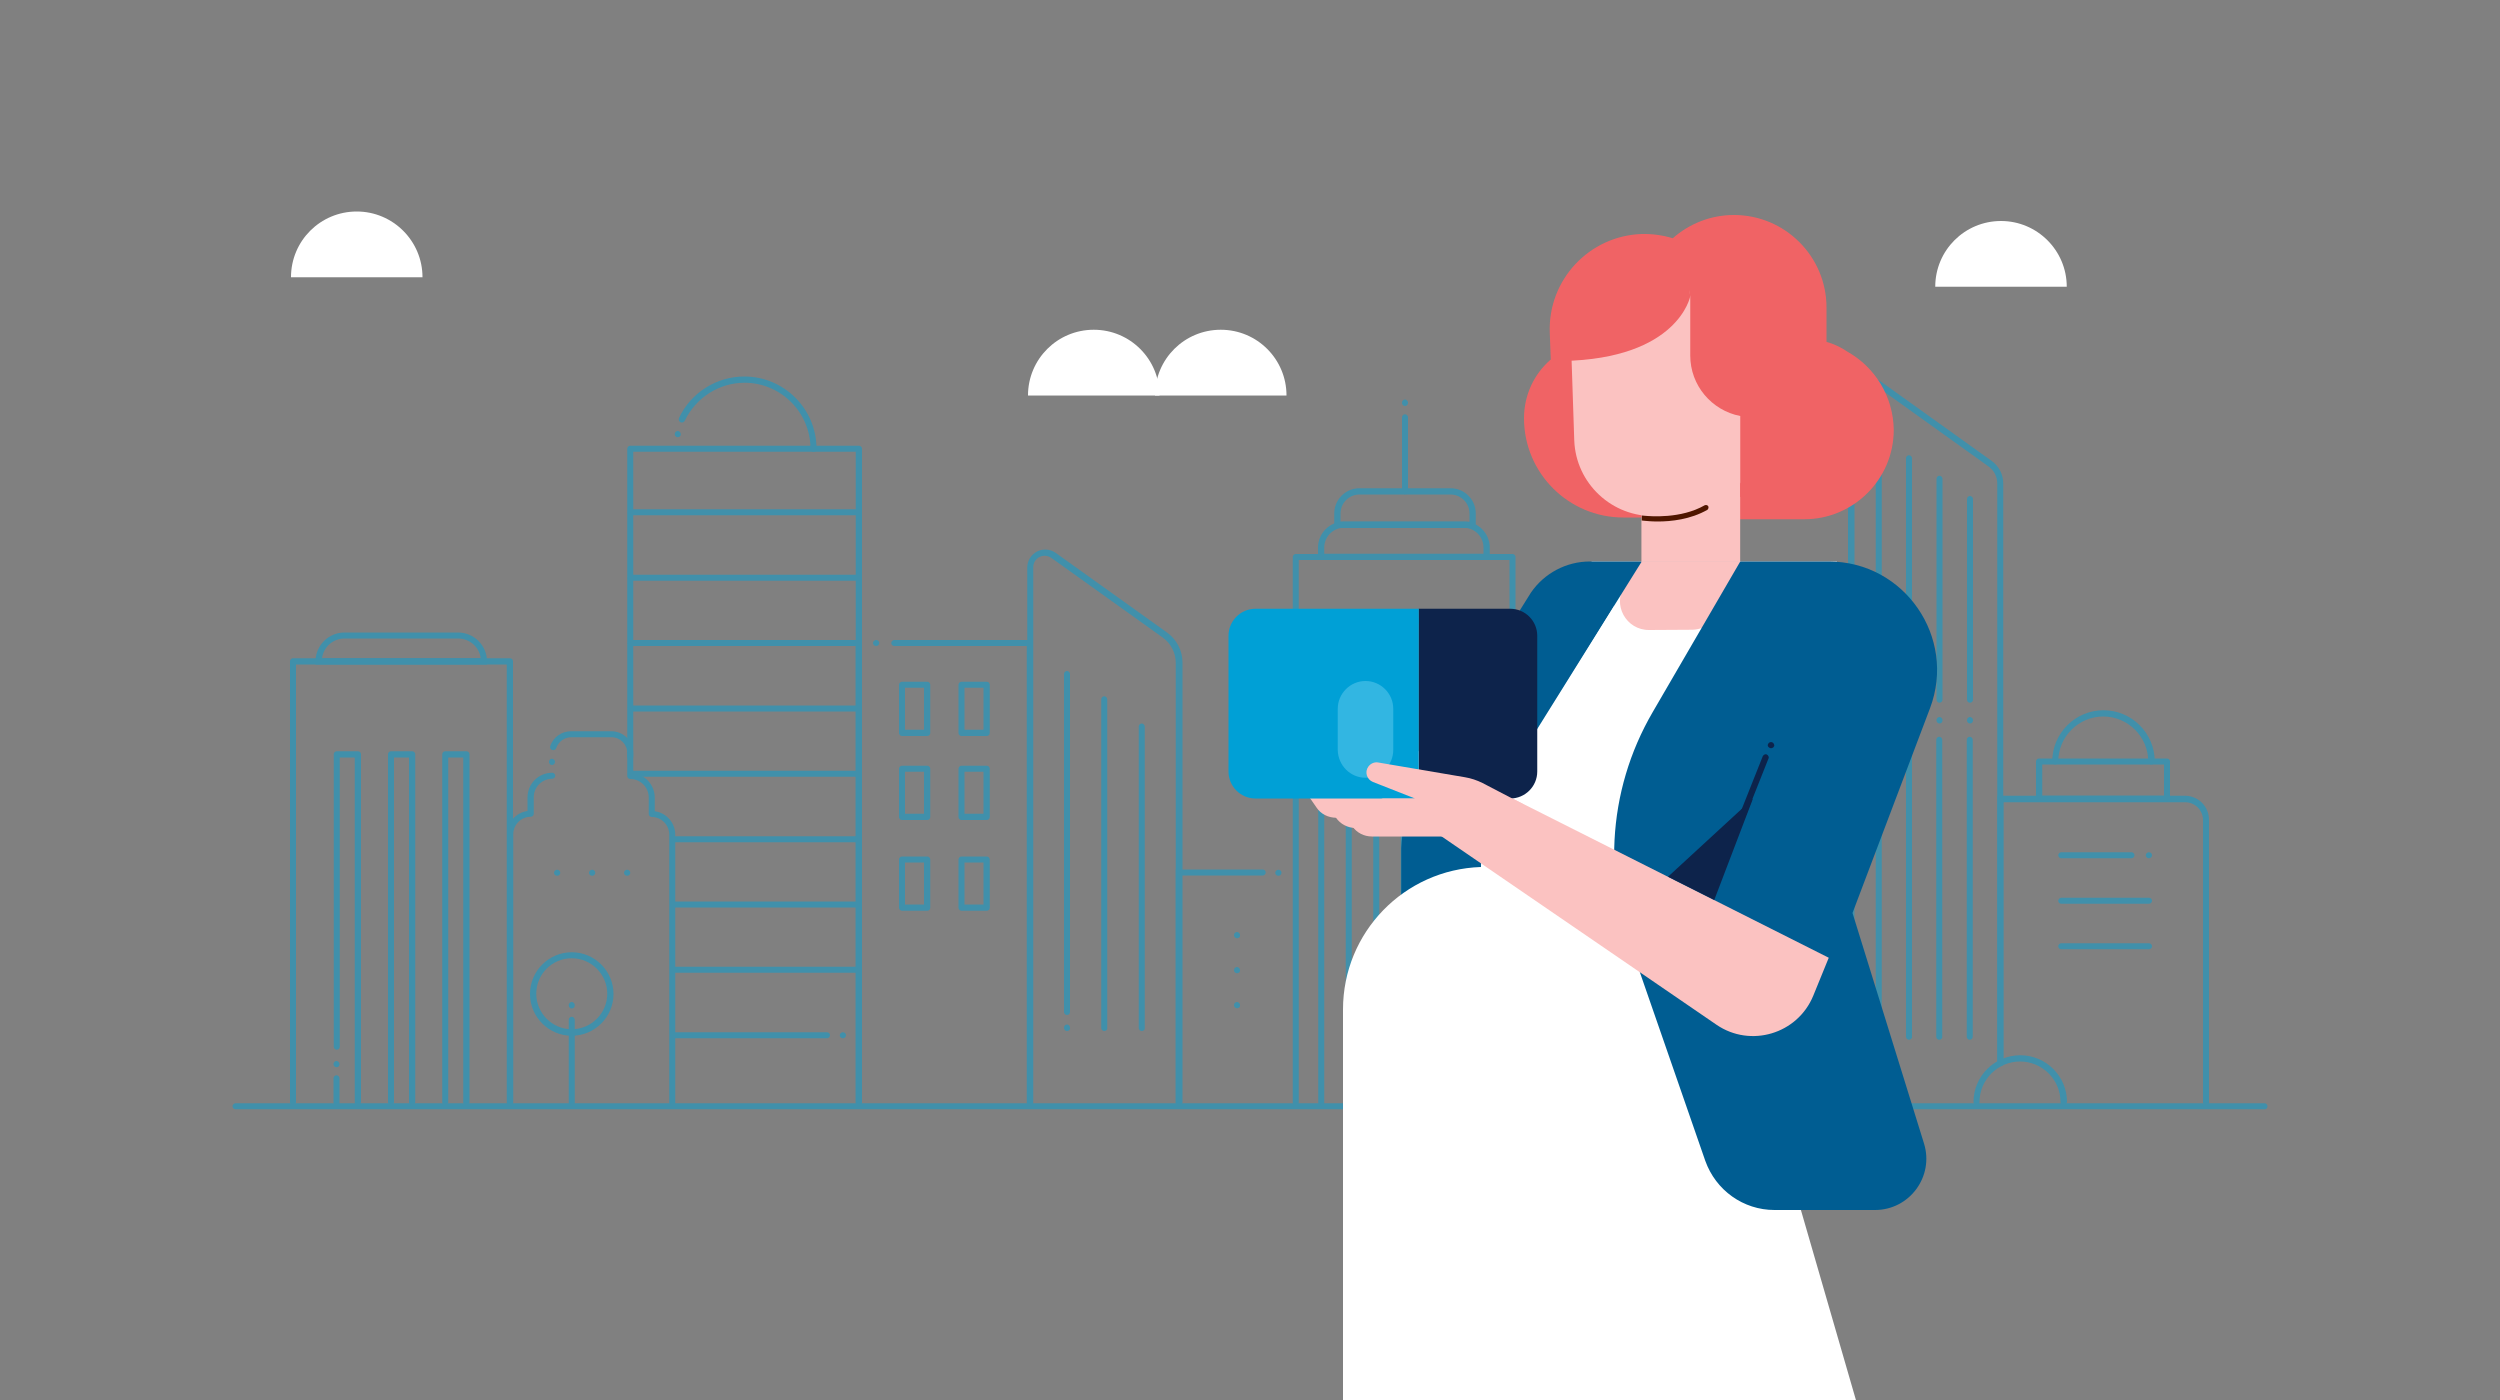 <svg width="1000" height="560" viewBox="0 0 1000 560" fill="none" xmlns="http://www.w3.org/2000/svg">
<rect x="0" y="0" width="1000" height="560" fill="#808080" stroke="none"/>
<g clip-path="url(#clip0)">
<g opacity="0.5">
<path d="M882.4 442C881.7 442 881.2 441.4 881.2 440.8V328C881.2 324.1 878 320.9 874.1 320.9H801.4V425.3C801.4 426 800.8 426.5 800.2 426.5C799.5 426.5 799 425.9 799 425.2V318.3H874C879.3 318.3 883.6 322.6 883.6 327.9V440.7C883.7 441.5 883.1 442 882.4 442Z" fill="#00A0D6"/>
<path d="M325.4 180.7C324.7 180.7 324.2 180.1 324.2 179.5C324.2 165 312.4 153.1 297.8 153.1C287.6 153.1 278.3 159.1 273.9 168.3C273.6 168.9 272.9 169.2 272.2 168.9C271.6 168.6 271.3 167.9 271.6 167.2C276.3 157.1 286.6 150.6 297.7 150.6C313.6 150.6 326.6 163.5 326.6 179.5C326.6 180.2 326.1 180.7 325.4 180.7Z" fill="#00A0D6"/>
<path d="M411.9 442.2C411.2 442.2 410.7 441.6 410.7 441V258.4H357.7C357 258.4 356.5 257.8 356.5 257.2C356.5 256.6 357.1 256 357.7 256H413.2V441C413.2 441.6 412.6 442.2 411.9 442.2Z" fill="#00A0D6"/>
<path d="M343.5 442.2C342.8 442.2 342.3 441.6 342.3 441V257.2C342.3 256.5 342.9 256 343.5 256C344.1 256 344.7 256.6 344.7 257.2V441C344.7 441.6 344.2 442.2 343.5 442.2Z" fill="#00A0D6"/>
<path d="M343.5 442.2C342.8 442.2 342.3 441.6 342.3 441V180.7H253.3V302.6C253.3 303.3 252.7 303.8 252.1 303.8C251.5 303.8 250.9 303.2 250.9 302.6V179.5C250.9 178.8 251.5 178.3 252.1 178.3H343.6C344.3 178.3 344.8 178.9 344.8 179.5V441C344.7 441.6 344.2 442.2 343.5 442.2Z" fill="#00A0D6"/>
<path d="M343.5 206.1H252.3C251.6 206.1 251.1 205.5 251.1 204.9C251.1 204.3 251.7 203.7 252.3 203.7H343.5C344.2 203.7 344.7 204.3 344.7 204.9C344.7 205.5 344.2 206.1 343.5 206.1Z" fill="#00A0D6"/>
<path d="M343.5 232.3H252.3C251.6 232.3 251.1 231.7 251.1 231.1C251.1 230.5 251.7 229.9 252.3 229.9H343.5C344.2 229.9 344.7 230.5 344.7 231.1C344.7 231.7 344.2 232.3 343.5 232.3Z" fill="#00A0D6"/>
<path d="M343.5 258.4H252.3C251.6 258.4 251.1 257.8 251.1 257.2C251.1 256.6 251.7 256 252.3 256H343.5C344.2 256 344.7 256.6 344.7 257.2C344.7 257.8 344.2 258.4 343.5 258.4Z" fill="#00A0D6"/>
<path d="M343.5 284.6H252.3C251.6 284.6 251.1 284 251.1 283.4C251.1 282.8 251.7 282.2 252.3 282.2H343.5C344.2 282.2 344.7 282.8 344.7 283.4C344.7 284 344.2 284.6 343.5 284.6Z" fill="#00A0D6"/>
<path d="M343.5 310.7H252.3C251.6 310.7 251.1 310.1 251.1 309.5C251.1 308.9 251.7 308.3 252.3 308.3H343.5C344.2 308.3 344.7 308.9 344.7 309.5C344.7 310.1 344.2 310.7 343.5 310.7Z" fill="#00A0D6"/>
<path d="M343.5 336.9H269.5C268.8 336.9 268.3 336.3 268.3 335.7C268.3 335.1 268.9 334.5 269.5 334.5H343.5C344.2 334.5 344.7 335.1 344.7 335.7C344.7 336.3 344.2 336.9 343.5 336.9Z" fill="#00A0D6"/>
<path d="M343.5 363H269.5C268.8 363 268.3 362.4 268.3 361.8C268.3 361.2 268.9 360.6 269.5 360.6H343.5C344.2 360.6 344.7 361.2 344.7 361.8C344.7 362.4 344.2 363 343.5 363Z" fill="#00A0D6"/>
<path d="M343.5 389.1H269.5C268.8 389.1 268.3 388.5 268.3 387.9C268.3 387.3 268.9 386.7 269.5 386.7H343.5C344.2 386.7 344.7 387.3 344.7 387.9C344.7 388.5 344.2 389.1 343.5 389.1Z" fill="#00A0D6"/>
<path d="M330.8 415.3H269.5C268.8 415.3 268.3 414.7 268.3 414.1C268.3 413.5 268.9 412.9 269.5 412.9H330.8C331.5 412.9 332 413.5 332 414.1C332 414.7 331.5 415.3 330.8 415.3Z" fill="#00A0D6"/>
<path d="M203.9 442.1C203.2 442.1 202.7 441.5 202.7 440.9V265.8H118.4V440.9C118.4 441.6 117.8 442.1 117.2 442.1C116.6 442.1 116 441.5 116 440.9V264.5C116 263.8 116.6 263.3 117.2 263.3H204C204.7 263.3 205.2 263.9 205.2 264.5V440.8C205.2 441.6 204.6 442.1 203.9 442.1Z" fill="#00A0D6"/>
<path d="M905.9 443.7H94.2C93.5 443.7 93 443.1 93 442.5C93 441.9 93.6 441.3 94.2 441.3H905.8C906.5 441.3 907 441.9 907 442.5C907 443.1 906.6 443.7 905.9 443.7Z" fill="#00A0D6"/>
<path d="M194.9 265.8H126.2V264.6C126.2 258.2 131.4 253 137.8 253H183.2C189.6 253 194.8 258.2 194.8 264.6V265.8H194.9ZM128.8 263.3H192.3C191.7 258.8 187.9 255.4 183.2 255.4H137.8C133.2 255.4 129.4 258.8 128.8 263.3Z" fill="#00A0D6"/>
<path d="M471.5 442.3C470.8 442.3 470.3 441.7 470.3 441.1V265.1C470.3 261.2 468.4 257.4 465.2 255.1L420.6 223.2C419.2 222.2 417.3 222 415.8 222.8C414.2 223.6 413.3 225.2 413.3 226.9V441C413.3 441.7 412.7 442.2 412.1 442.2C411.5 442.2 410.9 441.6 410.9 441V227C410.9 224.3 412.4 221.9 414.8 220.6C417.2 219.4 420 219.6 422.2 221.1L466.8 253C470.7 255.8 473 260.3 473 265V441C472.8 441.8 472.2 442.3 471.5 442.3Z" fill="#00A0D6"/>
<path d="M426.8 406C426.1 406 425.6 405.4 425.6 404.8V269.6C425.6 268.9 426.2 268.4 426.8 268.4C427.4 268.4 428 269 428 269.6V404.8C428 405.4 427.5 406 426.8 406Z" fill="#00A0D6"/>
<path d="M441.7 412.4C441 412.4 440.5 411.8 440.5 411.2V279.7C440.5 279 441.1 278.5 441.7 278.5C442.3 278.5 442.9 279.1 442.9 279.7V411.2C443 411.9 442.4 412.4 441.7 412.4Z" fill="#00A0D6"/>
<path d="M456.7 412.4C456 412.4 455.5 411.8 455.5 411.2V290.6C455.5 289.9 456.1 289.4 456.7 289.4C457.3 289.4 457.9 290 457.9 290.6V411.2C458 411.9 457.4 412.4 456.7 412.4Z" fill="#00A0D6"/>
<path d="M605 442.3C604.3 442.3 603.8 441.7 603.8 441.1V224H519.5V441C519.5 441.7 518.9 442.2 518.3 442.2C517.7 442.2 517.1 441.6 517.1 441V222.8C517.1 222.1 517.7 221.6 518.3 221.6H605C605.7 221.6 606.2 222.2 606.2 222.8V441.1C606.2 441.8 605.6 442.3 605 442.3Z" fill="#00A0D6"/>
<path d="M595.9 224H527.2V219C527.2 213.3 531.9 208.6 537.6 208.6H585.5C591.2 208.6 595.9 213.3 595.9 219V224ZM529.7 221.5H593.4V219C593.4 214.6 589.8 211.1 585.5 211.1H537.6C533.2 211.1 529.7 214.7 529.7 219V221.5Z" fill="#00A0D6"/>
<path d="M594.6 442.3C593.9 442.3 593.4 441.7 593.4 441.1V249.7H529.7V441.1C529.7 441.8 529.1 442.3 528.5 442.3C527.9 442.3 527.3 441.7 527.3 441.1V248.4C527.3 247.7 527.9 247.2 528.5 247.2H594.7C595.4 247.2 595.9 247.8 595.9 248.4V441.1C595.9 441.8 595.3 442.3 594.6 442.3Z" fill="#00A0D6"/>
<path d="M539.5 429.1C538.8 429.1 538.3 428.5 538.3 427.9V248.4C538.3 247.7 538.9 247.2 539.5 247.2C540.1 247.2 540.7 247.8 540.7 248.4V427.9C540.7 428.6 540.1 429.1 539.5 429.1Z" fill="#00A0D6"/>
<path d="M550.5 442.3C549.8 442.3 549.3 441.7 549.3 441.1V248.4C549.3 247.7 549.9 247.2 550.5 247.2C551.1 247.2 551.7 247.8 551.7 248.4V441.1C551.7 441.8 551.2 442.3 550.5 442.3Z" fill="#00A0D6"/>
<path d="M561.5 442.3C560.8 442.3 560.3 441.7 560.3 441.1V248.4C560.3 247.7 560.9 247.2 561.5 247.2C562.1 247.2 562.7 247.8 562.7 248.4V441.1C562.8 441.8 562.2 442.3 561.5 442.3Z" fill="#00A0D6"/>
<path d="M572.6 442.3C571.9 442.3 571.4 441.7 571.4 441.1V248.4C571.4 247.7 572 247.2 572.6 247.2C573.2 247.2 573.8 247.8 573.8 248.4V441.1C573.8 441.8 573.3 442.3 572.6 442.3Z" fill="#00A0D6"/>
<path d="M583.6 442.3C582.9 442.3 582.4 441.7 582.4 441.1V248.4C582.4 247.7 583 247.2 583.6 247.2C584.2 247.2 584.8 247.8 584.8 248.4V441.1C584.9 441.8 584.3 442.3 583.6 442.3Z" fill="#00A0D6"/>
<path d="M649.1 442.3C648.4 442.3 647.9 441.7 647.9 441.1V326.2H618.4C617.7 326.2 617.2 325.6 617.2 325C617.2 324.4 617.8 323.8 618.4 323.8H650.4V441.2C650.3 441.8 649.7 442.3 649.1 442.3Z" fill="#00A0D6"/>
<path d="M605 442.3C604.3 442.3 603.8 441.7 603.8 441.1V324.9C603.8 324.2 604.4 323.7 605 323.7C605.6 323.7 606.2 324.3 606.2 324.9V441.1C606.2 441.8 605.6 442.3 605 442.3Z" fill="#00A0D6"/>
<path d="M740.4 442.5C739.7 442.5 739.2 441.9 739.2 441.3V159.3C739.2 156.2 740.9 153.4 743.7 152C746.5 150.6 749.7 150.8 752.3 152.6L796.7 184.4C799.6 186.5 801.3 189.8 801.3 193.4V425.2C801.3 425.9 800.7 426.4 800.1 426.4C799.5 426.4 798.9 425.8 798.9 425.2V193.4C798.9 190.6 797.6 188.1 795.3 186.5L750.9 154.7C749.1 153.4 746.9 153.3 744.9 154.3C742.9 155.3 741.8 157.2 741.8 159.4V441.3C741.7 441.9 741.1 442.5 740.4 442.5Z" fill="#00A0D6"/>
<path d="M751.5 281.1C750.8 281.1 750.3 280.5 750.3 279.9V173.2C750.3 172.5 750.9 172 751.5 172C752.1 172 752.7 172.6 752.7 173.2V279.9C752.7 280.5 752.1 281.1 751.5 281.1Z" fill="#00A0D6"/>
<path d="M763.6 281.1C762.9 281.1 762.4 280.5 762.4 279.9V183.3C762.4 182.6 763 182.1 763.6 182.1C764.2 182.1 764.8 182.7 764.8 183.3V279.8C764.9 280.5 764.3 281.1 763.6 281.1Z" fill="#00A0D6"/>
<path d="M775.8 281.1C775.1 281.1 774.6 280.5 774.6 279.9V191.5C774.6 190.8 775.2 190.3 775.8 190.3C776.4 190.3 777 190.9 777 191.5V279.9C777 280.5 776.5 281.1 775.8 281.1Z" fill="#00A0D6"/>
<path d="M788 281.1C787.3 281.1 786.8 280.5 786.8 279.9V199.6C786.8 198.9 787.4 198.4 788 198.4C788.6 198.4 789.2 199 789.2 199.6V279.9C789.2 280.5 788.7 281.1 788 281.1Z" fill="#00A0D6"/>
<path d="M471.5 442.3C470.8 442.3 470.3 441.7 470.3 441.1V347.8H505.1C505.8 347.8 506.3 348.4 506.3 349C506.3 349.6 505.7 350.2 505.1 350.2H472.8V441C472.8 441.8 472.2 442.3 471.5 442.3Z" fill="#00A0D6"/>
<path d="M590.3 211.2H533.7V205.4C533.7 199.8 538.2 195.3 543.8 195.3H580.2C585.8 195.3 590.3 199.8 590.3 205.4V211.2ZM536.2 208.7H587.8V205.4C587.8 201.2 584.4 197.8 580.2 197.8H543.8C539.6 197.8 536.2 201.2 536.2 205.4V208.7Z" fill="#00A0D6"/>
<path d="M562 197.7C561.3 197.7 560.8 197.1 560.8 196.5V166.9C560.8 166.2 561.4 165.7 562 165.7C562.6 165.7 563.2 166.3 563.2 166.9V196.5C563.2 197.2 562.7 197.7 562 197.7Z" fill="#00A0D6"/>
<path d="M562 162.4C561.3 162.4 560.8 161.8 560.8 161.2V161C560.8 160.3 561.4 159.8 562 159.8C562.6 159.8 563.2 160.4 563.2 161V161.1C563.2 161.9 562.7 162.4 562 162.4Z" fill="#00A0D6"/>
<path d="M866.8 320.8H815.6C814.9 320.8 814.4 320.2 814.4 319.6V304.6C814.4 303.9 815 303.4 815.6 303.4H866.8C867.5 303.4 868 304 868 304.6V319.6C868.1 320.3 867.5 320.8 866.8 320.8ZM816.9 318.3H865.6V305.8H816.9V318.3Z" fill="#00A0D6"/>
<path d="M860.5 305.8C859.8 305.8 859.3 305.2 859.3 304.6C859.3 294.7 851.2 286.6 841.3 286.6C831.4 286.6 823.3 294.7 823.3 304.6C823.3 305.3 822.7 305.8 822.1 305.8C821.5 305.8 820.9 305.2 820.9 304.6C820.9 293.3 830.1 284.1 841.4 284.1C852.7 284.1 861.9 293.3 861.9 304.6C861.7 305.3 861.1 305.8 860.5 305.8Z" fill="#00A0D6"/>
<path d="M852.6 343.3H824.5C823.8 343.3 823.3 342.7 823.3 342.1C823.3 341.5 823.9 340.9 824.5 340.9H852.6C853.3 340.9 853.8 341.5 853.8 342.1C853.8 342.7 853.3 343.3 852.6 343.3Z" fill="#00A0D6"/>
<path d="M859.6 361.5H824.5C823.8 361.5 823.3 360.9 823.3 360.3C823.3 359.7 823.9 359.1 824.5 359.1H859.6C860.3 359.1 860.8 359.7 860.8 360.3C860.8 360.9 860.3 361.5 859.6 361.5Z" fill="#00A0D6"/>
<path d="M859.6 379.7H824.5C823.8 379.7 823.3 379.1 823.3 378.5C823.3 377.9 823.9 377.3 824.5 377.3H859.6C860.3 377.3 860.8 377.9 860.8 378.5C860.8 379.1 860.3 379.7 859.6 379.7Z" fill="#00A0D6"/>
<path d="M204 442.3C203.3 442.3 202.8 441.7 202.8 441.1V333.8C202.8 329 206.4 325 211 324.4V319C211 313.5 215.4 309.1 220.9 309.1C221.6 309.1 222.1 309.7 222.1 310.3C222.1 310.9 221.5 311.5 220.9 311.5C216.8 311.5 213.5 314.8 213.5 318.9V325.5C213.5 326.2 212.9 326.7 212.3 326.7C208.5 326.7 205.3 329.8 205.3 333.7V441C205.2 441.8 204.6 442.3 204 442.3Z" fill="#00A0D6"/>
<path d="M268.9 442.3C268.2 442.3 267.7 441.7 267.7 441.1V333.8C267.7 330 264.6 326.8 260.7 326.8C260 326.8 259.5 326.2 259.5 325.6V319C259.5 314.9 256.2 311.6 252.1 311.6C251.4 311.6 250.9 311 250.9 310.4V301.2C250.9 297.7 248.1 294.9 244.6 294.9H228.5C225.8 294.9 223.4 296.6 222.5 299.2C222.3 299.9 221.6 300.2 220.9 300C220.2 299.8 219.9 299.1 220.1 298.4C221.3 294.8 224.7 292.5 228.4 292.5H244.5C249.4 292.5 253.3 296.4 253.3 301.3V309.3C258.2 309.9 261.9 314.1 261.9 319.1V324.5C266.5 325.1 270.1 329.1 270.1 333.9V441.2C270.1 441.8 269.6 442.3 268.9 442.3Z" fill="#00A0D6"/>
<path d="M740.4 442.8C739.7 442.8 739.2 442.2 739.2 441.6V231.7C739.2 231 739.8 230.5 740.4 230.5C741 230.5 741.6 231.1 741.6 231.7V441.5C741.7 442.2 741.1 442.8 740.4 442.8Z" fill="#00A0D6"/>
<path d="M649.1 442.8C648.4 442.8 647.9 442.2 647.9 441.6V240.1C647.9 234.8 652.2 230.5 657.5 230.5H727.7C728.4 230.5 728.9 231.1 728.9 231.7C728.9 232.3 728.3 232.9 727.7 232.9H657.5C653.6 232.9 650.4 236.1 650.4 240V441.5C650.3 442.2 649.7 442.8 649.1 442.8Z" fill="#00A0D6"/>
<path d="M740.5 259H662.4C661.7 259 661.2 258.4 661.2 257.8C661.2 257.2 661.8 256.6 662.4 256.6H740.5C741.2 256.6 741.7 257.2 741.7 257.8C741.7 258.4 741.2 259 740.5 259Z" fill="#00A0D6"/>
<path d="M740.5 285.2H662.4C661.7 285.2 661.2 284.6 661.2 284C661.2 283.4 661.8 282.8 662.4 282.8H740.5C741.2 282.8 741.7 283.4 741.7 284C741.7 284.6 741.2 285.2 740.5 285.2Z" fill="#00A0D6"/>
<path d="M740.5 311.3H662.4C661.7 311.3 661.2 310.7 661.2 310.1C661.2 309.5 661.8 308.9 662.4 308.9H740.5C741.2 308.9 741.7 309.5 741.7 310.1C741.7 310.7 741.2 311.3 740.5 311.3Z" fill="#00A0D6"/>
<path d="M740.5 337.4H662.4C661.7 337.4 661.2 336.8 661.2 336.2C661.2 335.6 661.8 335 662.4 335H740.5C741.2 335 741.7 335.6 741.7 336.2C741.7 336.8 741.2 337.4 740.5 337.4Z" fill="#00A0D6"/>
<path d="M740.5 363.6H662.4C661.7 363.6 661.2 363 661.2 362.4C661.2 361.8 661.8 361.2 662.4 361.2H740.5C741.2 361.2 741.7 361.8 741.7 362.4C741.7 363 741.2 363.6 740.5 363.6Z" fill="#00A0D6"/>
<path d="M740.5 389.7H662.4C661.7 389.7 661.2 389.1 661.2 388.5C661.2 387.9 661.8 387.3 662.4 387.3H740.5C741.2 387.3 741.7 387.9 741.7 388.5C741.7 389.1 741.2 389.7 740.5 389.7Z" fill="#00A0D6"/>
<path d="M740.5 415.9H662.4C661.7 415.9 661.2 415.3 661.2 414.7C661.2 414.1 661.8 413.5 662.4 413.5H740.5C741.2 413.5 741.7 414.1 741.7 414.7C741.7 415.3 741.2 415.9 740.5 415.9Z" fill="#00A0D6"/>
<path d="M633.2 441.6C632.5 441.6 632 441 632 440.4V422C632 418.6 629.7 415.8 626.8 415.8C623.9 415.8 621.6 418.6 621.6 422V440.3C621.6 441 621 441.5 620.4 441.5C619.8 441.5 619.2 440.9 619.2 440.3V422C619.2 417.2 622.7 413.3 626.9 413.3C631.2 413.3 634.6 417.2 634.6 422V440.3C634.5 441 633.9 441.6 633.2 441.6Z" fill="#00A0D6"/>
<path d="M134.6 442.1C133.9 442.1 133.4 441.5 133.4 440.9V431.3C133.4 430.6 134 430.1 134.6 430.1C135.2 430.1 135.8 430.7 135.8 431.3V440.9C135.8 441.6 135.3 442.1 134.6 442.1Z" fill="#00A0D6"/>
<path d="M143.1 442.1C142.4 442.1 141.9 441.5 141.9 440.9V303H135.9V418.7C135.9 419.4 135.3 419.9 134.7 419.9C134.1 419.9 133.5 419.3 133.5 418.7V301.7C133.5 301 134.1 300.5 134.7 300.5H143.2C143.9 300.5 144.4 301.1 144.4 301.7V440.8C144.3 441.6 143.8 442.1 143.1 442.1Z" fill="#00A0D6"/>
<path d="M164.8 442.1C164.1 442.1 163.6 441.5 163.6 440.9V303H157.6V440.9C157.6 441.6 157 442.1 156.4 442.1C155.8 442.1 155.2 441.5 155.2 440.9V301.7C155.2 301 155.8 300.5 156.4 300.5H164.9C165.6 300.5 166.1 301.1 166.1 301.7V440.8C166 441.6 165.5 442.1 164.8 442.1Z" fill="#00A0D6"/>
<path d="M186.5 442.1C185.8 442.1 185.3 441.5 185.3 440.9V303H179.3V440.9C179.3 441.6 178.7 442.1 178.1 442.1C177.5 442.1 176.9 441.5 176.9 440.9V301.7C176.9 301 177.5 300.5 178.1 300.5H186.6C187.3 300.5 187.8 301.1 187.8 301.7V440.8C187.7 441.6 187.1 442.1 186.5 442.1Z" fill="#00A0D6"/>
<path d="M228.7 414.3C219.5 414.3 212 406.8 212 397.6C212 388.4 219.5 380.9 228.7 380.9C237.9 380.9 245.4 388.4 245.4 397.6C245.4 406.8 237.9 414.3 228.7 414.3ZM228.7 383.3C220.8 383.3 214.5 389.7 214.5 397.5C214.5 405.3 220.9 411.7 228.7 411.7C236.5 411.7 242.9 405.3 242.9 397.5C242.9 389.7 236.5 383.3 228.7 383.3Z" fill="#00A0D6"/>
<path d="M228.7 442.3C228 442.3 227.5 441.7 227.5 441.1V407.9C227.5 407.2 228.1 406.7 228.7 406.7C229.3 406.7 229.9 407.3 229.9 407.9V441.1C229.9 441.8 229.4 442.3 228.7 442.3Z" fill="#00A0D6"/>
<path d="M228.7 403.4C228 403.4 227.5 402.8 227.5 402.2V402C227.5 401.3 228.1 400.8 228.7 400.8C229.3 400.8 229.9 401.4 229.9 402V402.1C229.9 402.9 229.4 403.4 228.7 403.4Z" fill="#00A0D6"/>
<path d="M370.9 294.4H360.8C360.1 294.4 359.6 293.8 359.6 293.2V273.9C359.6 273.2 360.2 272.7 360.8 272.7H370.9C371.6 272.7 372.1 273.3 372.1 273.9V293.2C372.1 293.8 371.6 294.4 370.9 294.4ZM362 291.9H369.6V275.1H362V291.9Z" fill="#00A0D6"/>
<path d="M394.7 294.4H384.6C383.9 294.4 383.4 293.8 383.4 293.2V273.9C383.4 273.2 384 272.7 384.6 272.7H394.7C395.4 272.7 395.9 273.3 395.9 273.9V293.2C395.9 293.8 395.4 294.4 394.7 294.4ZM385.8 291.9H393.4V275.1H385.8V291.9Z" fill="#00A0D6"/>
<path d="M370.9 328H360.8C360.1 328 359.6 327.4 359.6 326.8V307.5C359.6 306.8 360.2 306.3 360.8 306.3H370.9C371.6 306.3 372.1 306.9 372.1 307.5V326.8C372.1 327.4 371.6 328 370.9 328ZM362 325.5H369.6V308.7H362V325.5Z" fill="#00A0D6"/>
<path d="M394.7 328H384.6C383.9 328 383.4 327.4 383.4 326.8V307.5C383.4 306.8 384 306.3 384.6 306.3H394.7C395.4 306.3 395.9 306.9 395.9 307.5V326.8C395.9 327.4 395.4 328 394.7 328ZM385.8 325.5H393.4V308.7H385.8V325.5Z" fill="#00A0D6"/>
<path d="M370.9 364.3H360.8C360.1 364.3 359.6 363.7 359.6 363.1V343.8C359.6 343.1 360.2 342.6 360.8 342.6H370.9C371.6 342.6 372.1 343.2 372.1 343.8V363.1C372.1 363.8 371.6 364.3 370.9 364.3ZM362 361.8H369.6V345H362V361.8Z" fill="#00A0D6"/>
<path d="M394.7 364.3H384.6C383.9 364.3 383.4 363.7 383.4 363.1V343.8C383.4 343.1 384 342.6 384.6 342.6H394.7C395.4 342.6 395.9 343.2 395.9 343.8V363.1C395.9 363.8 395.4 364.3 394.7 364.3ZM385.8 361.8H393.4V345H385.8V361.8Z" fill="#00A0D6"/>
<path d="M350.5 258.4H350.4C349.7 258.4 349.2 257.8 349.2 257.2C349.2 256.6 349.8 256 350.4 256H350.5C351.2 256 351.7 256.6 351.7 257.2C351.7 257.8 351.2 258.4 350.5 258.4Z" fill="#00A0D6"/>
<path d="M511.4 350.3H511.3C510.6 350.3 510.1 349.7 510.1 349.1C510.1 348.5 510.7 347.9 511.3 347.9H511.4C512.1 347.9 512.6 348.5 512.6 349.1C512.6 349.7 512.1 350.3 511.4 350.3Z" fill="#00A0D6"/>
<path d="M494.8 375.3C494.1 375.3 493.6 374.7 493.6 374.1V374C493.6 373.3 494.2 372.8 494.8 372.8C495.4 372.8 496 373.4 496 374V374.1C496.1 374.8 495.5 375.3 494.8 375.3Z" fill="#00A0D6"/>
<path d="M494.8 389.3C494.1 389.3 493.6 388.7 493.6 388.1V388C493.6 387.3 494.2 386.8 494.8 386.8C495.4 386.8 496 387.4 496 388V388.1C496.1 388.8 495.5 389.3 494.8 389.3Z" fill="#00A0D6"/>
<path d="M494.8 403.3C494.1 403.3 493.6 402.7 493.6 402.1V402C493.6 401.3 494.2 400.8 494.8 400.8C495.4 400.8 496 401.4 496 402V402.1C496.1 402.8 495.5 403.3 494.8 403.3Z" fill="#00A0D6"/>
<path d="M271.1 174.9C270.4 174.9 269.9 174.3 269.9 173.7V173.6C269.9 172.9 270.5 172.4 271.1 172.4C271.7 172.4 272.3 173 272.3 173.6V173.7C272.4 174.3 271.8 174.9 271.1 174.9Z" fill="#00A0D6"/>
<path d="M220.8 306C220.1 306 219.6 305.4 219.6 304.8V304.7C219.6 304 220.2 303.5 220.8 303.5C221.4 303.5 222 304.1 222 304.7V304.8C222 305.4 221.5 306 220.8 306Z" fill="#00A0D6"/>
<path d="M426.8 412.4C426.1 412.4 425.6 411.8 425.6 411.2V411C425.6 410.3 426.2 409.8 426.8 409.8C427.4 409.8 428 410.4 428 411V411.1C428.1 411.9 427.5 412.4 426.8 412.4Z" fill="#00A0D6"/>
<path d="M134.6 426.9C133.9 426.9 133.4 426.3 133.4 425.7V425.6C133.4 424.9 134 424.4 134.6 424.4C135.2 424.4 135.8 425 135.8 425.6V425.7C135.8 426.4 135.3 426.9 134.6 426.9Z" fill="#00A0D6"/>
<path d="M539.5 435.5C538.8 435.5 538.3 434.9 538.3 434.3V434.2C538.3 433.5 538.9 433 539.5 433C540.1 433 540.7 433.6 540.7 434.2V434.3C540.7 435 540.1 435.5 539.5 435.5Z" fill="#00A0D6"/>
<path d="M859.6 343.3H859.5C858.8 343.3 858.3 342.7 858.3 342.1C858.3 341.5 858.9 340.9 859.5 340.9H859.6C860.3 340.9 860.8 341.5 860.8 342.1C860.8 342.7 860.3 343.3 859.6 343.3Z" fill="#00A0D6"/>
<path d="M751.5 289.4C750.8 289.4 750.3 288.8 750.3 288.2V288C750.3 287.3 750.9 286.8 751.5 286.8C752.1 286.8 752.7 287.4 752.7 288V288.1C752.7 288.9 752.1 289.4 751.5 289.4Z" fill="#00A0D6"/>
<path d="M763.6 289.4C762.9 289.4 762.4 288.8 762.4 288.2V288C762.4 287.3 763 286.8 763.6 286.8C764.2 286.8 764.8 287.4 764.8 288V288.1C764.9 288.9 764.3 289.4 763.6 289.4Z" fill="#00A0D6"/>
<path d="M775.8 289.4C775.1 289.4 774.6 288.8 774.6 288.2V288C774.6 287.3 775.2 286.8 775.8 286.8C776.4 286.8 777 287.4 777 288V288.1C777 288.9 776.5 289.4 775.8 289.4Z" fill="#00A0D6"/>
<path d="M788 289.4C787.3 289.4 786.8 288.8 786.8 288.2V288C786.8 287.3 787.4 286.8 788 286.8C788.6 286.8 789.2 287.4 789.2 288V288.1C789.2 288.9 788.7 289.4 788 289.4Z" fill="#00A0D6"/>
<path d="M751.5 415.9C750.8 415.9 750.3 415.3 750.3 414.7V295.9C750.3 295.2 750.9 294.7 751.5 294.7C752.1 294.7 752.7 295.3 752.7 295.9V414.7C752.7 415.3 752.1 415.9 751.5 415.9Z" fill="#00A0D6"/>
<path d="M763.6 415.9C762.9 415.9 762.4 415.3 762.4 414.7V295.9C762.4 295.2 763 294.7 763.6 294.7C764.2 294.7 764.8 295.3 764.8 295.9V414.7C764.9 415.3 764.3 415.9 763.6 415.9Z" fill="#00A0D6"/>
<path d="M775.7 415.9C775 415.9 774.5 415.3 774.5 414.7V295.9C774.5 295.2 775.1 294.7 775.7 294.7C776.3 294.7 776.9 295.3 776.9 295.9V414.7C777 415.3 776.4 415.9 775.7 415.9Z" fill="#00A0D6"/>
<path d="M787.9 415.9C787.2 415.9 786.7 415.3 786.7 414.7V295.9C786.7 295.2 787.3 294.7 787.9 294.7C788.5 294.7 789.1 295.3 789.1 295.9V414.7C789.1 415.3 788.6 415.9 787.9 415.9Z" fill="#00A0D6"/>
<path d="M337.2 415.3H337.1C336.4 415.3 335.9 414.7 335.9 414.1C335.9 413.5 336.5 412.9 337.1 412.9H337.2C337.9 412.9 338.4 413.5 338.4 414.1C338.4 414.7 337.9 415.3 337.2 415.3Z" fill="#00A0D6"/>
<path d="M222.9 350.3H222.8C222.1 350.3 221.6 349.7 221.6 349.1C221.6 348.5 222.2 347.9 222.8 347.9H222.9C223.6 347.9 224.1 348.5 224.1 349.1C224.1 349.7 223.6 350.3 222.9 350.3Z" fill="#00A0D6"/>
<path d="M236.9 350.3H236.8C236.1 350.3 235.6 349.7 235.6 349.1C235.6 348.5 236.2 347.9 236.8 347.9H236.9C237.6 347.9 238.1 348.5 238.1 349.1C238.1 349.7 237.6 350.3 236.9 350.3Z" fill="#00A0D6"/>
<path d="M250.9 350.3H250.8C250.1 350.3 249.6 349.7 249.6 349.1C249.6 348.5 250.2 347.9 250.8 347.9H250.9C251.6 347.9 252.1 348.5 252.1 349.1C252.1 349.7 251.6 350.3 250.9 350.3Z" fill="#00A0D6"/>
<path d="M611.6 326.2H611.5C610.8 326.2 610.3 325.6 610.3 325C610.3 324.4 610.9 323.8 611.5 323.8H611.6C612.3 323.8 612.8 324.4 612.8 325C612.8 325.6 612.3 326.2 611.6 326.2Z" fill="#00A0D6"/>
<path d="M733.7 232.9C733 232.9 732.5 232.3 732.5 231.7C732.5 231 733.1 230.4 733.7 230.4H733.8C734.5 230.4 735 231 735 231.6C735 232.3 734.4 232.9 733.8 232.9H733.7Z" fill="#00A0D6"/>
<path d="M825.4 442C824.7 442 824.2 441.4 824.2 440.8C824.2 431.8 816.9 424.6 808 424.6C799.1 424.6 791.8 431.9 791.8 440.8C791.8 441.5 791.2 442 790.6 442C790 442 789.4 441.4 789.4 440.8C789.4 430.5 797.8 422.1 808.1 422.1C818.4 422.1 826.8 430.5 826.8 440.8C826.7 441.5 826.1 442 825.4 442Z" fill="#00A0D6"/>
</g>
<path d="M462 158.2C462 143.6 473.8 131.9 488.3 131.9C502.9 131.9 514.6 143.7 514.6 158.2H462Z" fill="white"/>
<path d="M411.2 158.2C411.2 143.6 423 131.9 437.5 131.9C452.1 131.9 463.8 143.7 463.8 158.2H411.2Z" fill="white"/>
<path d="M116.399 110.9C116.399 96.3 128.199 84.6 142.699 84.6C157.199 84.6 168.999 96.4 168.999 110.9H116.399Z" fill="white"/>
<path d="M774.1 114.7C774.1 100.1 785.9 88.4 800.4 88.4C814.9 88.4 826.7 100.2 826.7 114.7H774.1Z" fill="white"/>
<path d="M572.5 406.3H689.3L734.8 224.6H636.7L586.5 305L572.5 406.3Z" fill="white"/>
<path d="M696.201 224.6L687.301 245C685.501 249.2 681.301 251.9 676.701 251.9L659.701 252C650.401 252.1 644.801 241.8 649.901 234.2L655.601 225.8C656.401 224.5 656.401 224.5 656.401 224.5H696.201V224.6Z" fill="#FBC2C1"/>
<path d="M656.7 224.6H635.9C626.5 224.6 617.7 229.3 612.4 237L572.6 300.7C565.3 312.3 561.2 325.6 560.5 339.3V378.7H605.2L589.8 331.8L656.7 224.6Z" fill="#005D92"/>
<path d="M627.3 601.2H754.3L680.6 346.7H641.5L645.8 242.2L600 316.3C599.7 316.8 599.4 317.2 599.1 317.7C594.7 324.5 592.6 332.5 592.5 340.6L592.4 346.8C561.7 347.8 537.2 372.9 537.2 403.8V600.6H590V601.2H594.6H608.8H627.3Z" fill="white"/>
<path d="M709.801 484H750.001C763.801 484 773.701 470.6 769.601 457.4L741.001 365.2L772.001 283.3C782.701 255 761.801 224.6 731.501 224.6H696.101L661.101 284.8C642.601 316.5 640.601 355.1 655.801 388.5L682.101 464.3C686.301 476.1 697.301 484 709.801 484Z" fill="#005D92"/>
<path d="M739.001 140.7C734.501 137.6 729.001 135.7 723.101 135.7H718.501C716.701 135.7 715.001 135.9 713.301 136.2H688.601V207.7H721.701C741.401 207.7 757.501 191.7 757.501 171.9C757.301 158.5 749.901 146.8 739.001 140.7Z" fill="#F06365"/>
<path d="M730.601 123C730.601 102.6 714.001 86 693.601 86C684.201 86 675.701 89.5 669.101 95.3C665.201 94.1 661.001 93.5 656.701 93.6C635.701 94.3 619.201 111.9 619.901 132.9L620.301 143.8C613.701 149.5 609.601 157.9 609.601 167.3C609.601 189.2 627.401 207 649.301 207H671.801V193.9C682.701 190 691.301 181.2 694.901 170.2H730.601V123Z" fill="#F06365"/>
<path d="M656.57 224.64L696.07 224.64L696.07 173.34L656.57 173.34L656.57 224.64Z" fill="#FBC2C1"/>
<path d="M662.201 206.4L668.801 206.2C689.801 205.5 706.301 187.9 705.601 166.9L704.701 140.5C704.001 119.5 686.401 103 665.401 103.7C644.401 104.4 627.901 122 628.601 143L629.701 176.1C630.301 193.4 644.901 207 662.201 206.4Z" fill="#FBC2C1"/>
<path d="M676.1 118.5C676.1 118.5 671.4 143.5 625 144.4L626.2 133C627.2 123.7 631.7 115.1 638.7 109.1C644.4 104.2 651.5 101.2 659 100.5L673.6 99.1L676.1 118.5Z" fill="#F06365"/>
<path d="M711.8 102.3C706.2 98.7 699.6 97 692.9 97.5L657.7 100.1C658.1 100.1 658.4 100.1 658.8 100.1C666.9 100.6 673.6 106.7 675.3 114.7L676.1 118.6V142.2C676.1 154.2 684.7 164.2 696.1 166.4V198.8H700.9H725.9V128.2C725.9 117.7 720.6 108 711.8 102.3Z" fill="#F06365"/>
<path d="M731.5 383.1L725.3 398.3C719 413.6 700.2 419.2 686.6 409.9L559.9 323.1L560.3 296.9L731.5 383.1Z" fill="#FBC2C1"/>
<path d="M534.5 327.1H584.2V312.1L521.2 315.2L526.6 323C528.3 325.6 531.3 327.1 534.5 327.1Z" fill="#FBC2C1"/>
<path d="M542.3 331.2H592V316.2L529 319.3L534.4 327.1C536.1 329.6 539.1 331.2 542.3 331.2Z" fill="#FBC2C1"/>
<path d="M548.8 334.6H598.5V319.6L535.5 322.7L540.9 330.5C542.7 333.1 545.6 334.6 548.8 334.6Z" fill="#FBC2C1"/>
<path d="M567.5 319.4H604.1C610 319.4 614.9 314.6 614.9 308.6V254.3C614.9 248.4 610.1 243.5 604.1 243.5H567.5V319.4Z" fill="#0D234B"/>
<path d="M567.5 319.4H502.2C496.3 319.4 491.4 314.6 491.4 308.6V254.3C491.4 248.4 496.2 243.5 502.2 243.5H567.5V319.4Z" fill="#00A0D6"/>
<g opacity="0.5">
<g opacity="0.7">
<path d="M546.201 311.1C552.301 311.1 557.301 306.1 557.301 300V283.5C557.301 277.4 552.301 272.4 546.201 272.4C540.101 272.4 535.101 277.4 535.101 283.5V300C535.201 306.1 540.101 311.1 546.201 311.1Z" fill="#8EDDF9"/>
</g>
</g>
<path d="M701.2 319.4L685.7 360L667.2 350.7L701.2 319.4Z" fill="#0D234B"/>
<path d="M697 327.6C696.8 327.6 696.7 327.6 696.5 327.5C695.9 327.2 695.5 326.5 695.8 325.9L705.1 302.5C705.4 301.9 706.1 301.5 706.7 301.8C707.3 302.1 707.7 302.8 707.4 303.4L698.1 326.8C698 327.4 697.5 327.6 697 327.6Z" fill="#0D234B"/>
<path d="M552.5 319.4H566L549.2 312.8C546.7 311.8 545.8 308.8 547.3 306.7C548.2 305.4 549.8 304.7 551.3 305L586 310.9C588.4 311.3 590.8 312.1 593 313.2L609.5 321.8L579.5 328L552.5 319.4Z" fill="#FBC2C1"/>
<path d="M683.3 202.5C683 202 682.4 201.9 681.9 202.1C672.3 207.6 660.1 206.5 657.8 206.3C657.4 206.3 656.7 206.2 656.7 206.2V206.3V208.2C656.9 208.2 657.3 208.3 657.6 208.3C658.7 208.4 660.6 208.6 663.1 208.6C668.4 208.6 676.2 207.8 683 203.9C683.4 203.5 683.5 202.9 683.3 202.5Z" fill="#4F1600"/>
<path d="M708.401 299.3C708.101 299.3 707.801 299.2 707.501 298.9C707.401 298.9 707.401 298.8 707.301 298.7C707.301 298.6 707.201 298.6 707.201 298.5C707.201 298.4 707.101 298.3 707.101 298.3C707.101 298.2 707.101 298.1 707.101 298.1C707.101 297.8 707.201 297.5 707.501 297.2C708.001 296.7 708.801 296.7 709.301 297.2C709.501 297.4 709.701 297.8 709.701 298.1C709.701 298.2 709.701 298.3 709.701 298.3C709.701 298.4 709.701 298.5 709.601 298.5C709.601 298.6 709.501 298.6 709.501 298.7C709.501 298.8 709.401 298.8 709.401 298.9C709.001 299.2 708.701 299.3 708.401 299.3Z" fill="#0D234B"/>
</g>
<defs>
<clipPath id="clip0">
<rect width="1000" height="560" fill="white"/>
</clipPath>
</defs>
</svg>
